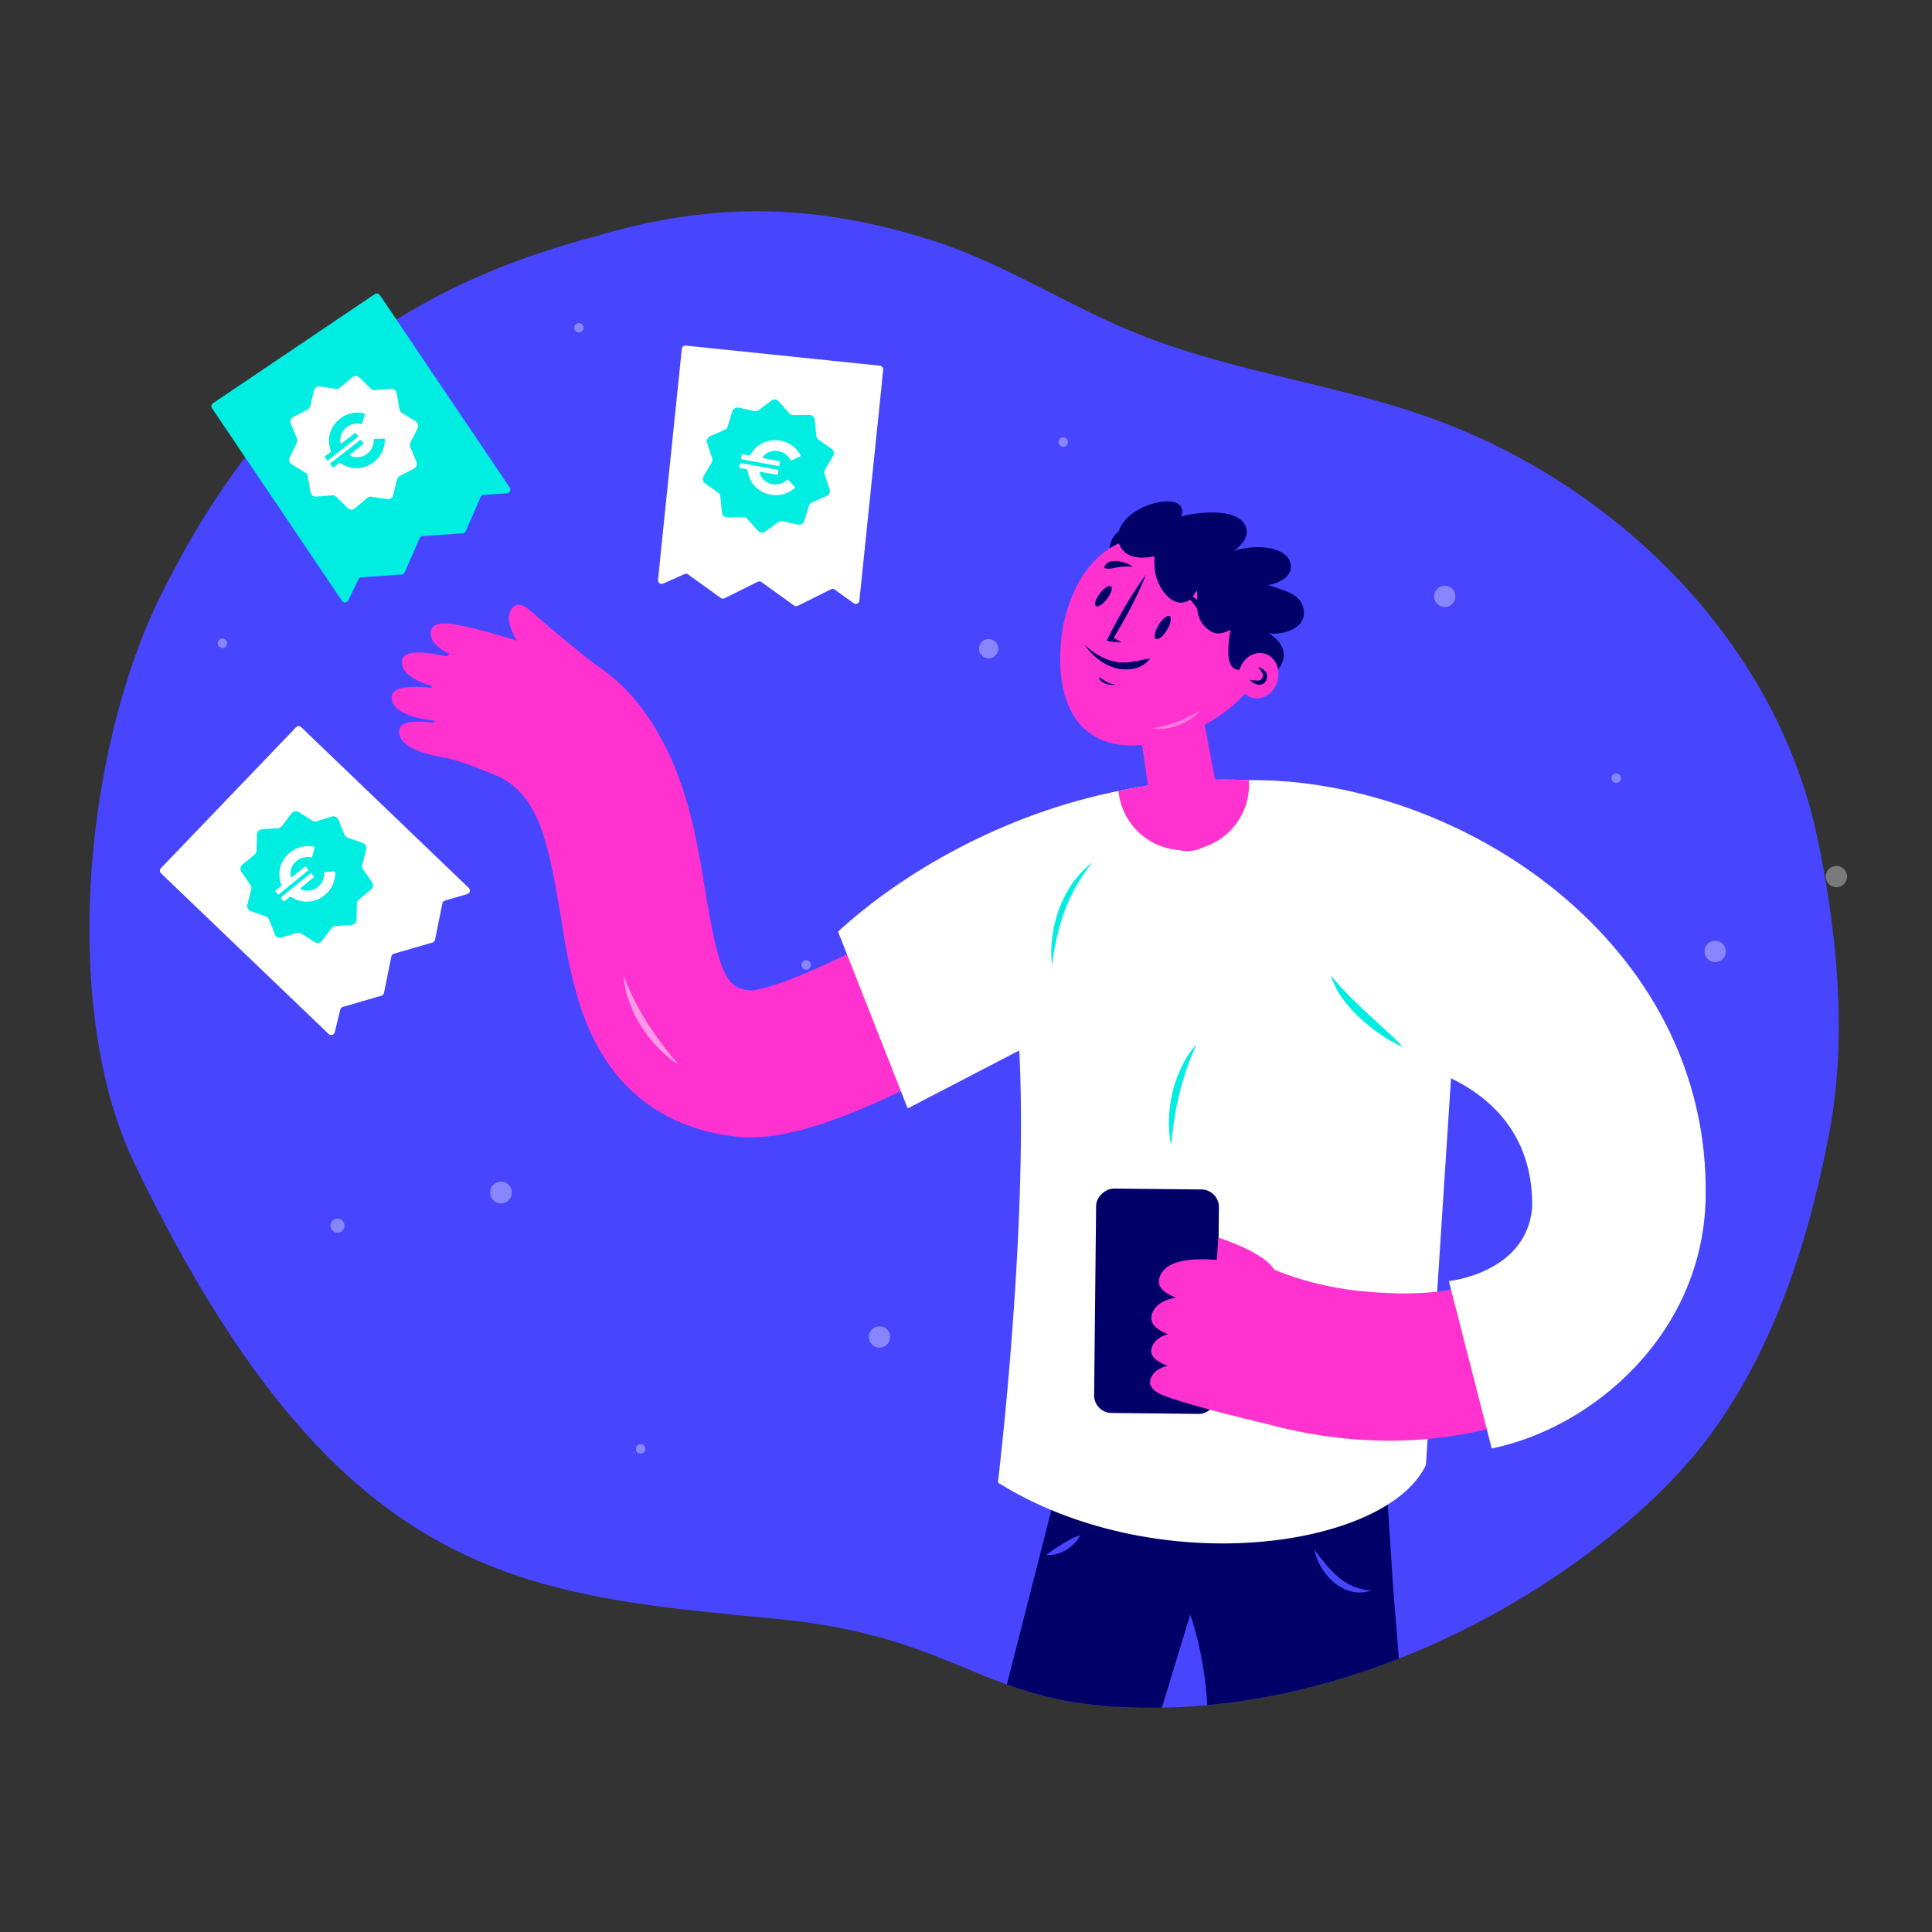 <?xml version="1.0" encoding="UTF-8"?>
<svg id="Layer_1" width="1316" height="1316" data-name="Layer 1" viewBox="0 0 1316 1316" xmlns="http://www.w3.org/2000/svg">
 <rect x="0" y="0" width="1316" height="1316" fill="#333333" stroke="none"/>
 <defs>
  <style>.cls-1{fill:#4845ff;}.cls-2{fill:#ff31cf;}.cls-3{fill:#000068;}.cls-4{opacity:0.35;}.cls-5{fill:#fff;}.cls-6{fill:#4af4ef;}.cls-7{opacity:0.35;}.cls-8{fill:#00ede1;}.cls-9{opacity:0.5;}</style>
 </defs>
 <path class="cls-1" d="M91.84,793.07C229.15,1077.21,352.39,1085.8,528,1102.61c81.21,7.77,115.55,29.62,157.86,44.83,21.16,7.61,44.31,13.55,76.31,15.26q14.76.78,29.33.49,15.59-.29,30.9-1.72c46-4.25,90-15.77,130.46-31.67,96.94-38,173.92-101.23,210.31-150,45-60.29,68.22-132.75,82.56-206.59,6.84-35.26,8-72,5.58-108.57-.27-3.94-.58-7.88-.92-11.79v0a706.73,706.73,0,0,0-12.32-81.42c-27.82-134.21-138-243.14-267.49-288.12-64.74-22.5-134-30.84-197.5-56.71-47-19.15-90.09-47.64-138.47-62.95-73.44-23.23-144.12-28.17-228.93-2.65-168.3,44.11-242.75,138-295.51,243.28S40.6,687,91.84,793.07Z"/>
 <path class="cls-2" d="m511.28 774.74c26.43 0 71.56-11 169.36-67.06 57.1-32.75 106-65.83 108-67.22a50 50 0 0 0-56.13-82.76c-0.71 0.48-45.91 31-97.9 61.08-91.36 52.78-119.93 55.76-123.21 55.93-15.36-1.86-20.87-6.21-31-67.84-4.95-30.17-10.55-64.38-26-95.92-19.88-40.5-48.11-67.11-91.67-73.15-27.36-3.78-58.68-2.91-67.1 23.4a50 50 0 0 0 32.37 62.85c36 11.53 43.69 37.66 53.75 99 4.87 29.74 9.91 60.49 24.11 87.51 19.28 36.7 52.09 58.69 94.87 63.58a92.69 92.69 0 0 0 10.55 0.6z"/>
 <path class="cls-3" d="M755.87,375.19s-.85-11.86,10.38-15S770.49,371,770.49,371Z"/>
 <path class="cls-2" d="m342 529.94c-13.92-5.89-21.58-9-29.72-11.43a121.57 121.57 0 0 0-12.35-3c-10.93-2.05-21-5.36-25.52-10.71a10.31 10.31 0 0 1-2.41-4.8 6.26 6.26 0 0 1-0.1-0.74c-0.67-5.67 4.42-7.63 12.06-7.72 16.95-0.21 46.47 8.93 53.3 7.53 10.07-2-3.64 11.64-3.64 11.64-2.01 4.77 11.74 15.74 8.38 19.23z"/>
 <path class="cls-2" d="m370.49 463.07c-1.43-1.65-7.41-11.14-8.8-12.87-8.27-10.28-15.41-21.64-15.05-29.89a10.41 10.41 0 0 1 1.5-5.12 5.16 5.16 0 0 1 0.43-0.61c3.36-4.61 8.42-2.59 14.09 2.54 12.57 11.38 42.58 35.92 48.54 39.54 8.73 5.34-25.2 8.34-25.2 8.34-4.68 2.1-10.64-2.17-15.51-1.93z"/>
 <path class="cls-2" d="m317.14 494c-2.18-0.1-13.18-2.3-15.39-2.48-13.15-1.09-26.31-3.73-32-9.68a10.22 10.22 0 0 1-2.67-4.61 5.93 5.93 0 0 1-0.16-0.73c-1-5.61 3.93-7.89 11.55-8.46 16.91-1.28 46.95 6 53.68 4.14 9.92-2.62-2.9 11.85-2.9 11.85-1.72 4.91-8.93 6.28-12.11 9.97z"/>
 <path class="cls-2" d="m322.06 474.17c-2.15-0.31-12.88-3.6-15.06-4-13-2.39-25.8-6.34-30.92-12.82a10.42 10.42 0 0 1-2.2-4.86 6 6 0 0 1-0.08-0.74c-0.46-5.69 4.7-7.46 12.34-7.27 16.95 0.41 46.12 10.62 53 9.47 10.13-1.62-4.06 11.5-4.06 11.5-2.17 4.7-9.48 5.35-13.02 8.72z"/>
 <path class="cls-2" d="m339.78 457.22c-2.13-0.48-12.58-4.56-14.72-5.12-12.76-3.36-25.26-8.25-29.87-15.1a10.3 10.3 0 0 1-1.83-5 6 6 0 0 1 0-0.74c0-5.71 5.24-7.09 12.85-6.33 16.87 1.68 54.32 14 67.17 18.4 10.23-0.86-20 6.18-20 6.18-2.49 4.49-9.82 4.62-13.6 7.71z"/>
 <g class="cls-4">
  <circle class="cls-5" cx="984.12" cy="406.23" r="7.26"/>
  <circle class="cls-5" cx="1168.3" cy="648.08" r="7.26"/>
  <circle class="cls-5" cx="599.04" cy="910.68" r="7.26"/>
  <circle class="cls-5" cx="1250.9" cy="597.08" r="7.26"/>
  <circle class="cls-5" cx="341.25" cy="812.32" r="7.41"/>
  <circle class="cls-5" cx="229.89" cy="834.88" r="4.8"/>
  <circle class="cls-5" cx="1100.9" cy="530.04" r="3.2"/>
  <circle class="cls-5" cx="724.23" cy="301.15" r="3.2"/>
  <circle class="cls-5" cx="394.32" cy="223.26" r="3.2"/>
  <circle class="cls-5" cx="436.39" cy="986.93" r="3.2"/>
  <circle class="cls-5" cx="151.49" cy="438.17" r="3.2"/>
  <circle class="cls-5" cx="549.14" cy="657.28" r="3.2"/>
  <circle class="cls-5" cx="673.42" cy="441.85" r="6.57"/>
 </g>
 <path class="cls-3" d="M685.85,1147.44c21.16,7.61,44.31,13.55,76.31,15.26q14.76.78,29.33.49c3.58-12,10.39-34.64,19.28-63.41,8.26,24.49,10.83,48.33,11.62,61.69,46-4.25,90-15.77,130.46-31.67l-4-49.86-5.39-83.27-1-15.91-12,1-2.17.19-204.6,17.13Z"/>
 <path class="cls-1" d="M933.78,1083.38a22.87,22.87,0,0,1-13.23.67,29.78,29.78,0,0,1-12-6.24,40.34,40.34,0,0,1-8.56-10.22,37.17,37.17,0,0,1-4.74-12.22c2.57,3.53,5.11,6.89,7.78,10.07a73.84,73.84,0,0,0,8.57,8.74,37.48,37.48,0,0,0,22.2,9.2Z"/>
 <path class="cls-2" d="m859.13 453.16c-9.32 32.35-64 59.66-98 53.87-36.48-6.23-43.11-44.73-36.9-81.21 7.48-33.75 27.38-66.1 76.08-61.2 36.48 6.23 65.41 27.8 58.82 88.54z"/>
 <path class="cls-3" d="M783.25,448.7a8.88,8.88,0,0,0-.92.07c-.6.06-1.45.24-2.6.42-2.25.43-5.45,1.15-9.69,1.75a31.17,31.17,0,0,1-10.51-.24,36.43,36.43,0,0,1-10.48-3.91,47.54,47.54,0,0,1-7.46-5.14,34,34,0,0,1-2.71-2.52,29.57,29.57,0,0,0,2.17,3.05,41.93,41.93,0,0,0,6.66,6.59,34.16,34.16,0,0,0,10.81,5.88,27.71,27.71,0,0,0,12.2,1.09,19.43,19.43,0,0,0,10.08-4.37,14.08,14.08,0,0,0,1.92-1.94Z"/>
 <path class="cls-3" d="M821.18,425.93a3.77,3.77,0,0,0,.43-.46,5.67,5.67,0,0,0,.94-1.61,8.15,8.15,0,0,0,.51-3.05,10.48,10.48,0,0,0-1-4.15,21.49,21.49,0,0,0-4.53-6.17,36.46,36.46,0,0,0-6-4.66,43.85,43.85,0,0,0-7.18-3.69,71.22,71.22,0,0,1,5.69,5.57,44.66,44.66,0,0,1,7.66,11c1.06,2.26,1.87,3.87,2.47,5.16l.73,1.51A3.8,3.8,0,0,0,821.18,425.93Z"/>
 <path class="cls-6" d="m754.13 585.4a5.82 5.82 0 0 0-3.59 3.15 63.39 63.39 0 0 0-3.71 11.12 63.53 63.53 0 0 0 6.85-9.53 5.83 5.83 0 0 0 0.45-4.74z"/>
 <path class="cls-3" d="M752.19,386.92a8.71,8.71,0,0,0,1.75.33,11.08,11.08,0,0,0,3.85-.14,48.87,48.87,0,0,1,13.85-1.17,24.37,24.37,0,0,0-4.85-2.41,22.59,22.59,0,0,0-4.91-1.27,14.45,14.45,0,0,0-5.12.13,6,6,0,0,0-4,2.75A4.16,4.16,0,0,0,752.19,386.92Z"/>
 <path class="cls-3" d="M748.54,461.55a3.32,3.32,0,0,0,.36.89,5.67,5.67,0,0,0,1.9,2.05,11.81,11.81,0,0,0,5.85,2,8.6,8.6,0,0,0,3.38-.38,9.83,9.83,0,0,1-3.23-.42,17.05,17.05,0,0,1-5.07-2.56,14.88,14.88,0,0,0-2.26-1.3A3.88,3.88,0,0,0,748.54,461.55Z"/>
 <ellipse class="cls-3" transform="translate(15.46 882.4) rotate(-58.72)" cx="792.04" cy="427.46" rx="9.05" ry="3.34"/>
 <ellipse class="cls-3" transform="translate(-28.01 755.43) rotate(-52.52)" cx="751.63" cy="406.1" rx="8.42" ry="3.1"/>
 <path class="cls-5" d="m785.32 723.15a102.45 102.45 0 0 0 3.12-10.75c0.86-3.51 1.6-7 2.35-10.53l2.21-10.54c0.8-3.51 1.67-7 2.55-10.73a27.76 27.76 0 0 0-6.84 9.22 48 48 0 0 0-3.6 10.81 55.22 55.22 0 0 0-1.18 11.24 40.1 40.1 0 0 0 1.39 11.28z"/>
 <path class="cls-5" d="M692.74,692.55c10.53,122.51-13,317.32-13,317.32,107.73,67.22,264.57,45,291.54-12l17.87-275.52-138.5-190.9c-1.37-.07-2.73-.14-4.11-.19a339.2,339.2,0,0,0-83.87,7.42c-.26.05-.52.1-.78.17-78.77,16.94-134.78,54.12-177.1,94.37"/>
 <rect class="cls-3" transform="translate(1682.3 107.91) rotate(90.6)" x="711.32" y="844.5" width="152.88" height="83.65" rx="11.99"/>
 <path class="cls-5" d="M728.13,697.93,618.27,755,570.85,634.57c43-39.54,112-80.12,191.07-95.74"/>
 <path class="cls-2" d="m829.9 843.05s33.5 10.24 39 23.64-38.51-3.37-38.51-3.37l-1.56-5.21z"/>
 <path class="cls-2" d="m775.52 490.62 10.07 69.09a23.41 23.41 0 0 0 32 18.29 23.39 23.39 0 0 0 14.12-26.08l-16.67-86.77z"/>
 <g class="cls-7">
  <path class="cls-5" d="M817.52,484c-2.55,1.49-5.07,2.86-7.64,4.11s-5.16,2.39-7.83,3.41a84.64,84.64,0,0,1-8.12,2.66c-2.76.74-5.56,1.37-8.43,2.12.73.08,1.46.13,2.2.17s1.48.07,2.22.06l2.21-.12c.37,0,.75-.05,1.11-.1l1.11-.16a41.1,41.1,0,0,0,16.52-6.3A29,29,0,0,0,817.52,484Z"/>
 </g>
 <path class="cls-2" d="M850.67,537.7a44.54,44.54,0,0,1-88.77,1.12l.78-.17a339.2,339.2,0,0,1,83.87-7.41c1.38,0,2.74.12,4.11.19A46.84,46.84,0,0,1,850.67,537.7Z"/>
 <path class="cls-3" d="M780.49,391.57c-2.55,3.34-4.91,6.8-7.18,10.29s-4.47,7-6.59,10.63q-6.35,10.75-11.92,21.93l-1,2,1.94.38c1.31.26,2.65.41,4,.56.67.07,1.35.11,2,.15s1.37,0,2.08,0c-.57-.42-1.16-.78-1.75-1.14s-1.18-.68-1.78-1c-1.2-.61-2.41-1.22-3.65-1.72l1,2.36c4.39-7.08,8.48-14.33,12.34-21.7,1.92-3.7,3.79-7.42,5.54-11.2S779,395.5,780.49,391.57Z"/>
 <path class="cls-2" d="M1146.93,789.47a167.55,167.55,0,0,1,2.47,42.3c-3.31,47.3-27.07,89.78-65.29,112.64-48.91,29.24-106.94,41.48-167.82,35.4-52.66-5.27-89.95-22.14-96.91-25.48-26.3-12.61-12.94-38.19-.33-64.49s20.6-38.53,46.85-25.93c.25.11,25.3,12,61.73,15.6,123.3,12.12,118.89-52,115.44-70.65"/>
 <path class="cls-2" d="M837.24,933c-2.57-.56-5.18-1.08-7.81-1.55-15.61-2.82-31.74-3.83-40.26,1.3a12.41,12.41,0,0,0-4.53,4.54c-.14.26-.29.53-.41.79-2.93,6.21,2.12,10.4,10.8,13.43,19.27,6.73,59.57,16.68,69.7,18.68,12.95,3.15-5.7-21.51-5.7-21.51C858.62,942.46,839.79,938.25,837.24,933Z"/>
 <path class="cls-2" d="M840.63,911.28c-2.69-.58-5.43-1.13-8.19-1.62-16.37-3-33.29-4-42.21,1.37a13,13,0,0,0-4.75,4.74,8.29,8.29,0,0,0-.43.84c-3.07,6.5,2.23,10.91,11.33,14.09,20.2,7,59.13,8,66.77,12.38,11.25,6.44.32-15.39.32-15.39C863,921.21,843.31,916.84,840.63,911.28Z"/>
 <path class="cls-2" d="M848.68,887.61c-3.07-.67-6.21-1.3-9.35-1.87-18.7-3.36-38-4.56-48.19,1.58a14.68,14.68,0,0,0-5.43,5.41c-.18.32-.35.64-.49,1-3.52,7.43,2.53,12.45,12.93,16.08,23.06,8.05,67.52,9.18,76.25,14.18,12.84,7.35.37-17.57.37-17.57C874.25,898.94,851.74,894,848.68,887.61Z"/>
 <path class="cls-2" d="M853.68,862c-3.08-.63-6.22-1.22-9.37-1.75-18.74-3.16-38-4.14-48.18,2.12a14.8,14.8,0,0,0-5.37,5.46c-.17.33-.33.64-.47,1-3.43,7.47,2.67,12.42,13.11,15.92,23.15,7.8,67.62,8.42,76.41,13.32,12.93,7.2.17-17.58.17-17.58C879.36,873,856.81,868.29,853.68,862Z"/>
 <path class="cls-1" d="m735.77 1045.7a20 20 0 0 1-4.08 5.72 28.86 28.86 0 0 1-5.44 4.27 26.14 26.14 0 0 1-6.37 2.8 17.08 17.08 0 0 1-7.06 0.56c1.9-1.55 3.72-2.74 5.53-4s3.61-2.34 5.45-3.46 3.72-2.18 5.68-3.2a44.77 44.77 0 0 1 6.29-2.69z"/>
 <path class="cls-8" d="M815.09,711.38a157.65,157.65,0,0,0-6.71,16.5q-2.89,8.34-5,16.87c-.37,1.42-.64,2.86-1,4.29l-.49,2.14-.4,2.17-.85,4.32L800,762l-.37,2.18c-.13.73-.18,1.47-.29,2.2l-.6,4.42c-.42,2.95-.61,5.92-1.14,8.93a90.44,90.44,0,0,1-1.19-9,86.08,86.08,0,0,1-.12-9.09c.07-1.52.14-3,.25-4.55l.55-4.53c.1-.76.2-1.51.32-2.26l.43-2.24c.31-1.49.57-3,.95-4.47A86.48,86.48,0,0,1,805,726.45,57.9,57.9,0,0,1,815.09,711.38Z"/>
 <g class="cls-9">
  <path class="cls-5" d="M424.91,664.89a159.24,159.24,0,0,0,7.18,16.3c2.66,5.25,5.52,10.36,8.65,15.31.76,1.26,1.61,2.45,2.41,3.68l1.19,1.85,1.28,1.79,2.52,3.62L450.8,711l1.31,1.78c.44.6.93,1.15,1.38,1.74l2.75,3.5c1.83,2.36,3.83,4.57,5.63,7-2.5-1.69-5-3.47-7.29-5.41a88.51,88.51,0,0,1-6.62-6.23c-1-1.11-2.08-2.22-3.1-3.35L442,706.49q-.72-.88-1.41-1.8l-1.31-1.87c-.85-1.26-1.75-2.49-2.55-3.79a87.26,87.26,0,0,1-8.05-16.37A57.9,57.9,0,0,1,424.91,664.89Z"/>
 </g>
 <path class="cls-8" d="m716.66 657.55a177.39 177.39 0 0 1 3.17-18.9 144.07 144.07 0 0 1 5.35-18.16 114.55 114.55 0 0 1 8-17.12 122.33 122.33 0 0 1 10.82-15.73 60.84 60.84 0 0 0-13.48 14.06 76.38 76.38 0 0 0-9.06 17.4 87.35 87.35 0 0 0-4.66 19 72 72 0 0 0-0.14 19.45z"/>
 <path class="cls-5" d="m986.92 872.63 29.18 114c68.91-14 143.95-78.17 145.72-170.65 3.36-174.65-168.32-286-311.16-284.6l105.56 192.62s88.93 13 87.42 98.63c-3.85 44.65-56.72 50-56.72 50z"/>
 <path class="cls-8" d="m955.77 713.22c-8.24-8.5-16.92-16-25.28-23.87-4.16-3.93-8.37-7.81-12.32-11.92a148.44 148.44 0 0 1-11.46-13 48.14 48.14 0 0 0 7.93 15.92 91.29 91.29 0 0 0 11.87 13.21 117.77 117.77 0 0 0 13.78 11 90.05 90.05 0 0 0 15.48 8.66z"/>
 <path class="cls-3" d="M790.49,377.87c-26.73,7.64-29-9.14-29.06-11.09-.24-7.15,4.86-13.47,10.74-17.56a43.32,43.32,0,0,1,22-7.64c2.37-.14,8,0,10.16,3.5,4.25,7-6.61,14-7.58,15.44"/>
 <path class="cls-3" d="M787.62,359.07c10.8-9,51.07-15.93,59.87-2.41,3.86,5.93,1.46,12.1-7.18,18.82,10.93-4.42,33.5-4.55,38.14,6.58,4.81,11.55-11.54,16.56-15.11,16.34,13.48,4.46,24,6.63,24.79,18.28.94,13.2-18.12,16.16-24.13,14.58,8.88,5.23,14,14,7.65,23.31s-14.8-1.1-17.46-4.7c-3-4-2.28-6.57-4.28-11.1-2.74-6.22-2.15-13-2.87-19.72,1.6,3.65-13.26,16.11-21.59,11.34-14.38-8.23-8.68-23.27-10.36-28.17-3,4.69-4.08,7.56-9.61,8.21-8.41,1-15.54-9.29-17.89-17.42-2-6.73-1.33-14.5-.46-21.46"/>
 <path class="cls-3" d="m841.91 412.86s-10.76 36.39-1.53 42.28 15.76-12.85 14.25-22.68-12.72-19.6-12.72-19.6z"/>
 <ellipse class="cls-2" transform="translate(177.27 1156.3) rotate(-73.91)" cx="857.22" cy="460.35" rx="15.6" ry="13.51"/>
 <path class="cls-3" d="M856.89,454.59a14.89,14.89,0,0,1,3,4,3.6,3.6,0,0,1-.33,3.6,3.24,3.24,0,0,1-.51.66,2,2,0,0,1-.61.39,5,5,0,0,1-1.94.33,42.69,42.69,0,0,1-5.18-.54,8.94,8.94,0,0,0,2.12,1.9,8.77,8.77,0,0,0,2.68,1.21,6,6,0,0,0,3.32,0,4.38,4.38,0,0,0,1.69-.93,5.25,5.25,0,0,0,1.14-1.43,6,6,0,0,0,.85-3.33,5.49,5.49,0,0,0-1.21-3.12,7.51,7.51,0,0,0-2.35-1.88A8.06,8.06,0,0,0,856.89,454.59Z"/>
 <path class="cls-5" d="M464.43,237.61,450.48,372.74h0L448.23,395a2.48,2.48,0,0,0,3.47,2.52l14.56-6.5a2.45,2.45,0,0,1,2.46.26l22.22,16.05a2.48,2.48,0,0,0,2.56.2l22.63-11.27a2.46,2.46,0,0,1,2.55.2l22.18,16a2.44,2.44,0,0,0,2.55.2l15.74-7.84,6.89-3.43a2.48,2.48,0,0,1,2.53.19l12.9,9.31a2.47,2.47,0,0,0,3.9-1.75l15.39-149h-.06l.86-8.31a2.48,2.48,0,0,0-2.2-2.72L467.14,235.41A2.47,2.47,0,0,0,464.43,237.61Z"/>
 <path class="cls-8" d="M525.43,272.9l-8.67,6.45a3.75,3.75,0,0,1-3,.65l-10.56-2.33a3.73,3.73,0,0,0-4.35,2.52l-3.22,10.32a3.7,3.7,0,0,1-2.06,2.3l-9.91,4.32a3.72,3.72,0,0,0-2,4.6L485.06,312a3.73,3.73,0,0,1-.31,3.08l-5.48,9.31a3.72,3.72,0,0,0,1.06,4.92l8.81,6.25a3.72,3.72,0,0,1,1.55,2.67L491.74,349a3.72,3.72,0,0,0,3.74,3.36l10.81-.13a3.7,3.7,0,0,1,2.82,1.26l7.17,8.08a3.72,3.72,0,0,0,5,.52l8.67-6.45a3.71,3.71,0,0,1,3-.65l10.55,2.33a3.72,3.72,0,0,0,4.35-2.53l3.23-10.31a3.7,3.7,0,0,1,2.06-2.3l9.9-4.32a3.72,3.72,0,0,0,2-4.6L561.65,323a3.72,3.72,0,0,1,.31-3.07l5.48-9.32a3.71,3.71,0,0,0-1.06-4.91l-8.81-6.25a3.72,3.72,0,0,1-1.55-2.68L555,286a3.72,3.72,0,0,0-3.74-3.36l-10.81.12a3.66,3.66,0,0,1-2.82-1.25l-7.17-8.08A3.71,3.71,0,0,0,525.43,272.9Z"/>
 <path class="cls-5" d="M530.16,317.44l-24.89-4.61a.69.69,0,0,1-.55-.81l.37-2a.68.68,0,0,1,.8-.55l4.52.84a.67.67,0,0,0,.73-.36,18.83,18.83,0,0,1,20.37-9.78A19,19,0,0,1,545.23,310a.67.67,0,0,1-.33.93l-5.58,2.59a.69.69,0,0,1-.89-.31,11.82,11.82,0,0,0-8.24-5.93,11,11,0,0,0-10.46,3.7.69.69,0,0,0,.4,1.12l10.65,2a.68.68,0,0,1,.55.8l-.37,2A.69.69,0,0,1,530.16,317.44Zm11.13,14a.69.69,0,0,1,0,1,19.18,19.18,0,0,1-16.57,4.47,18.94,18.94,0,0,1-15.52-16.66.66.66,0,0,0-.55-.6l-4.47-.83a.69.69,0,0,1-.55-.8L504,316a.69.69,0,0,1,.8-.55L529.68,320a.68.68,0,0,1,.55.8l-.38,2.05a.68.68,0,0,1-.8.55l-10.77-2a.7.7,0,0,0-.79.9,11,11,0,0,0,8.52,7.51,11.85,11.85,0,0,0,10-2.86.7.7,0,0,1,1,0Z"/>
 <path class="cls-5" d="m109.69 594.87 98.06 94 16.13 15.46a2.48 2.48 0 0 0 4.12-1.19l3.81-15.48a2.45 2.45 0 0 1 1.71-1.78l26.32-7.68a2.47 2.47 0 0 0 1.73-1.89l5-24.78a2.5 2.5 0 0 1 1.73-1.9l26.3-7.63a2.49 2.49 0 0 0 1.73-1.89l3.48-17.24 1.52-7.54a2.47 2.47 0 0 1 1.7-1.88l15.28-4.45a2.48 2.48 0 0 0 1-4.16l-108.15-103.75-6-5.78a2.48 2.48 0 0 0-3.5 0.08l-92 95.94a2.49 2.49 0 0 0 0.03 3.54z"/>
 <path class="cls-8" d="M175,568.41l-.23,10.8a3.7,3.7,0,0,1-1.35,2.79l-8.31,6.89a3.73,3.73,0,0,0-.69,5l6.16,8.87a3.69,3.69,0,0,1,.55,3l-2.67,10.47a3.71,3.71,0,0,0,2.37,4.43l10.2,3.57a3.67,3.67,0,0,1,2.23,2.13l4,10.05a3.73,3.73,0,0,0,4.53,2.19l10.35-3.12a3.71,3.71,0,0,1,3.06.42l9.13,5.78a3.73,3.73,0,0,0,5-.89l6.54-8.6a3.67,3.67,0,0,1,2.72-1.46l10.78-.69a3.72,3.72,0,0,0,3.48-3.63l.24-10.81a3.7,3.7,0,0,1,1.34-2.78l8.32-6.9a3.71,3.71,0,0,0,.68-5l-6.16-8.88a3.71,3.71,0,0,1-.54-3l2.67-10.47a3.71,3.71,0,0,0-2.37-4.43l-10.21-3.56a3.77,3.77,0,0,1-2.23-2.14l-4-10a3.73,3.73,0,0,0-4.53-2.19l-10.35,3.12a3.75,3.75,0,0,1-3.06-.42l-9.13-5.78a3.71,3.71,0,0,0-4.95.89l-6.54,8.6a3.72,3.72,0,0,1-2.72,1.46l-10.79.69A3.73,3.73,0,0,0,175,568.41Z"/>
 <path class="cls-5" d="M209.71,593.07l-19.62,16a.69.69,0,0,1-1-.1l-1.28-1.57a.7.7,0,0,1,.1-1l3.57-2.9a.7.7,0,0,0,.2-.79,18.8,18.8,0,0,1,5.71-21.86,19,19,0,0,1,16.38-4.1.68.68,0,0,1,.5.85l-1.64,5.93a.68.68,0,0,1-.81.48,11.83,11.83,0,0,0-9.85,2.45,11,11,0,0,0-3.95,10.37.7.7,0,0,0,1.12.42l8.39-6.84a.69.69,0,0,1,1,.09l1.28,1.57A.69.69,0,0,1,209.71,593.07Zm17.88.57a.69.69,0,0,1,.73.65A19.2,19.2,0,0,1,221,609.81a18.92,18.92,0,0,1-22.74,1.06.68.68,0,0,0-.82,0l-3.52,2.87a.7.7,0,0,1-1-.1l-1.31-1.61a.69.69,0,0,1,.1-1l19.61-16a.69.69,0,0,1,1,.1l1.32,1.61a.7.7,0,0,1-.1,1l-8.5,6.92a.7.7,0,0,0,.18,1.18,11,11,0,0,0,11.24-1.64,11.88,11.88,0,0,0,4.31-9.5.7.7,0,0,1,.65-.72Z"/>
 <path class="cls-8" d="m144.43 278.1 76 112.63 12.49 18.52a2.47 2.47 0 0 0 4.27-0.29l7-14.32a2.46 2.46 0 0 1 2.05-1.39l27.34-1.93a2.46 2.46 0 0 0 2.09-1.48l10.14-23.17a2.47 2.47 0 0 1 2.09-1.48l27.29-1.93a2.48 2.48 0 0 0 2.09-1.48l7-16.11 3.08-7.05a2.46 2.46 0 0 1 2.06-1.48l15.93-1.14a2.47 2.47 0 0 0 1.87-3.85l-83.78-124.24-4.71-6.91a2.49 2.49 0 0 0-3.44-0.67l-110.2 74.33a2.48 2.48 0 0 0-0.66 3.44z"/>
 <path class="cls-5" d="M213.86,266.05l-2.51,10.51a3.75,3.75,0,0,1-1.9,2.44l-9.59,5a3.71,3.71,0,0,0-1.72,4.72l4.14,10a3.74,3.74,0,0,1-.11,3.09l-4.83,9.67a3.72,3.72,0,0,0,1.39,4.83l9.21,5.64a3.73,3.73,0,0,1,1.73,2.56l1.78,10.66a3.72,3.72,0,0,0,4,3.1l10.77-.86a3.7,3.7,0,0,1,2.9,1.06l7.7,7.58a3.72,3.72,0,0,0,5,.17l8.21-7a3.72,3.72,0,0,1,3-.85l10.69,1.6a3.71,3.71,0,0,0,4.17-2.81l2.51-10.51a3.73,3.73,0,0,1,1.9-2.43l9.59-5a3.71,3.71,0,0,0,1.72-4.73l-4.14-10a3.75,3.75,0,0,1,.11-3.09l4.83-9.66a3.73,3.73,0,0,0-1.39-4.84l-9.22-5.63a3.71,3.71,0,0,1-1.72-2.57L270.26,268a3.72,3.72,0,0,0-4-3.09l-10.77.85a3.73,3.73,0,0,1-2.91-1l-7.7-7.58a3.71,3.71,0,0,0-5-.18l-8.21,7a3.73,3.73,0,0,1-3,.85L218,263.24A3.71,3.71,0,0,0,213.86,266.05Z"/>
 <path class="cls-8" d="M243.58,297.82l-19.93,15.62a.68.68,0,0,1-1-.12l-1.25-1.59a.69.69,0,0,1,.12-1l3.62-2.84a.68.68,0,0,0,.21-.78,18.83,18.83,0,0,1,6.13-21.75A19,19,0,0,1,248,281.61a.67.67,0,0,1,.48.86l-1.75,5.89a.68.68,0,0,1-.82.47,11.84,11.84,0,0,0-9.9,2.26,11,11,0,0,0-4.14,10.29.69.69,0,0,0,1.11.44l8.52-6.68a.68.68,0,0,1,1,.12l1.25,1.59A.7.7,0,0,1,243.58,297.82Zm17.86.91a.7.7,0,0,1,.72.67,19.18,19.18,0,0,1-7.61,15.37,18.92,18.92,0,0,1-22.76.63.69.69,0,0,0-.82,0l-3.57,2.81a.7.7,0,0,1-1-.12l-1.28-1.64a.68.68,0,0,1,.12-1l19.92-15.62a.69.69,0,0,1,1,.12l1.28,1.63a.7.7,0,0,1-.12,1l-8.62,6.76a.69.69,0,0,0,.15,1.18,11,11,0,0,0,11.27-1.43,11.87,11.87,0,0,0,4.5-9.41.7.7,0,0,1,.65-.71Z"/>
</svg>
